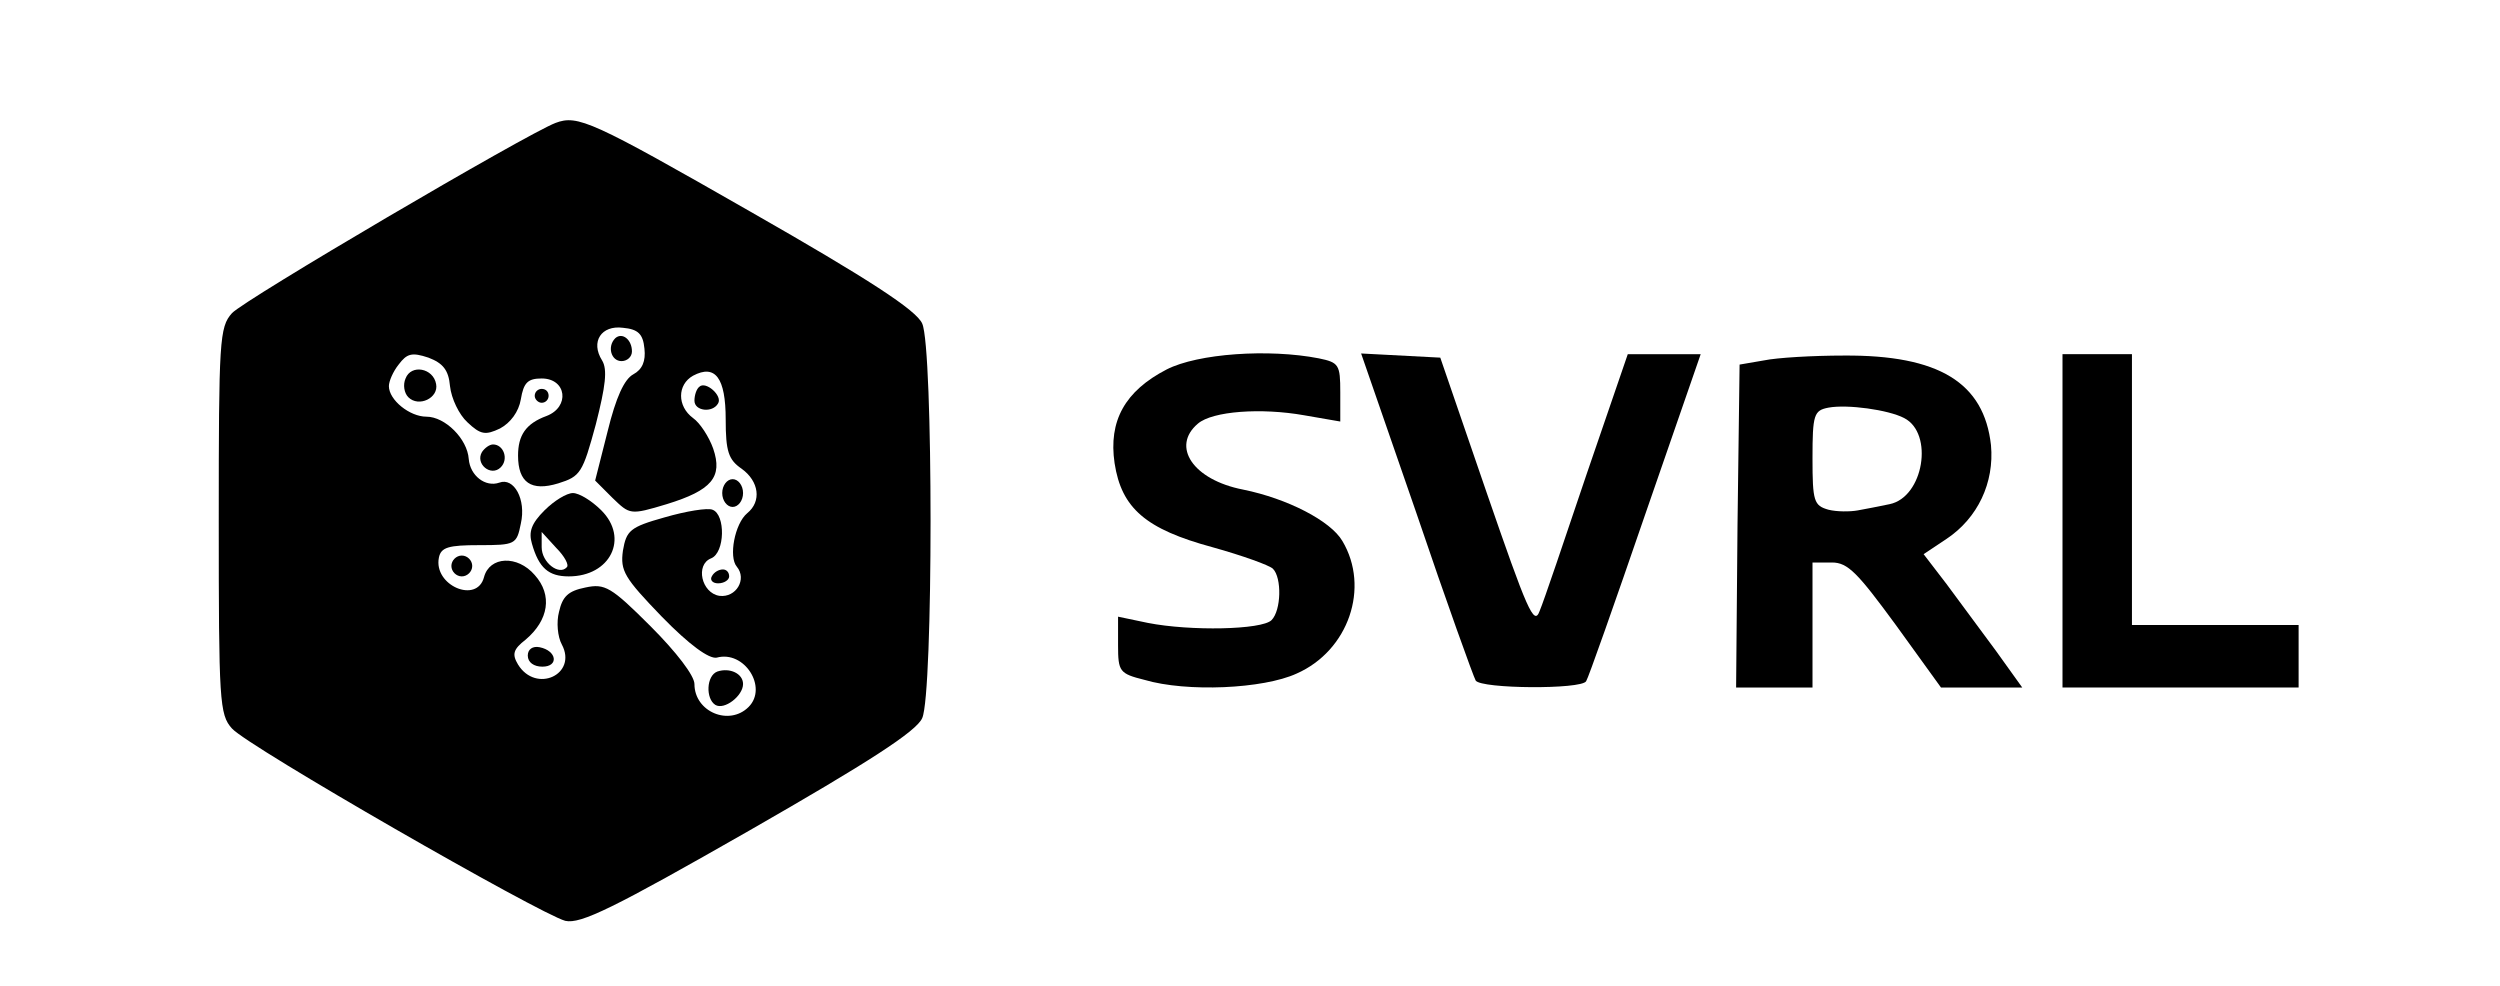 <?xml version="1.0" standalone="no"?>
<!DOCTYPE svg PUBLIC "-//W3C//DTD SVG 20010904//EN"
 "http://www.w3.org/TR/2001/REC-SVG-20010904/DTD/svg10.dtd">
<svg version="1.0" xmlns="http://www.w3.org/2000/svg"
 width="360pt" height="142pt" viewBox="0 0 360 142"
 preserveAspectRatio="xMidYMid meet">

<g transform="translate(0,142) scale(0.1,-0.1)"
fill="#000000" stroke="none">
<path d="M800 1243 c-42 -16 -449 -255 -466 -274 -18 -20 -19 -39 -19 -299 0
-260 1 -279 19 -299 23 -26 443 -267 480 -277 22 -5 69 18 265 130 171 98 241
143 249 162 16 35 16 533 0 568 -8 19 -77 64 -247 161 -229 131 -249 140 -281
128z m128 -325 c2 -18 -3 -30 -16 -37 -13 -7 -25 -33 -37 -82 l-18 -71 25 -25
c25 -24 25 -25 78 -9 65 20 81 39 67 80 -6 17 -19 37 -29 44 -23 17 -23 48 0
61 32 17 47 -3 47 -63 0 -46 4 -58 23 -71 25 -18 29 -47 8 -64 -18 -15 -27
-63 -15 -77 15 -18 -1 -45 -25 -42 -26 4 -35 45 -12 54 20 8 21 63 2 70 -7 3
-38 -2 -69 -11 -50 -14 -55 -19 -60 -48 -4 -29 2 -39 56 -95 40 -41 68 -61 79
-59 40 11 74 -43 46 -71 -28 -28 -78 -7 -78 33 0 12 -26 46 -63 83 -57 57 -66
62 -94 56 -25 -5 -33 -13 -38 -35 -4 -15 -2 -36 4 -47 23 -43 -37 -71 -63 -29
-9 15 -7 22 11 36 33 28 39 64 13 93 -25 29 -65 27 -73 -3 -10 -39 -73 -12
-65 28 3 15 14 18 58 18 52 0 54 1 60 31 8 35 -10 67 -31 59 -20 -7 -42 10
-44 34 -2 29 -34 61 -61 61 -24 0 -54 24 -54 44 0 7 6 21 14 31 12 16 19 18
43 10 21 -8 29 -18 31 -41 2 -18 13 -41 25 -52 19 -18 26 -19 47 -9 15 8 27
24 30 42 4 24 10 30 30 30 36 0 41 -41 7 -54 -30 -11 -41 -28 -41 -57 0 -39
19 -52 58 -40 32 10 35 15 54 85 14 55 17 79 9 92 -17 27 -1 51 30 47 22 -2
29 -9 31 -30z"/>
<path d="M886 933 c-12 -12 -6 -33 9 -33 8 0 15 6 15 14 0 17 -14 28 -24 19z"/>
<path d="M584 875 c-4 -9 -2 -21 4 -27 15 -15 44 -1 40 19 -4 23 -36 29 -44 8z"/>
<path d="M1007 863 c-4 -3 -7 -12 -7 -20 0 -15 26 -18 34 -4 7 11 -18 33 -27
24z"/>
<path d="M770 850 c0 -5 5 -10 10 -10 6 0 10 5 10 10 0 6 -4 10 -10 10 -5 0
-10 -4 -10 -10z"/>
<path d="M694 769 c-10 -17 13 -36 27 -22 12 12 4 33 -11 33 -5 0 -12 -5 -16
-11z"/>
<path d="M1040 710 c0 -11 7 -20 15 -20 8 0 15 9 15 20 0 11 -7 20 -15 20 -8
0 -15 -9 -15 -20z"/>
<path d="M784 685 c-19 -19 -23 -31 -18 -48 10 -35 24 -47 53 -47 60 0 87 55
47 95 -14 14 -32 25 -41 25 -9 0 -27 -11 -41 -25z m32 -82 c-11 -12 -36 7 -36
29 l0 22 21 -23 c12 -12 19 -25 15 -28z"/>
<path d="M650 605 c0 -8 7 -15 15 -15 8 0 15 7 15 15 0 8 -7 15 -15 15 -8 0
-15 -7 -15 -15z"/>
<path d="M1025 590 c-3 -5 1 -10 9 -10 9 0 16 5 16 10 0 6 -4 10 -9 10 -6 0
-13 -4 -16 -10z"/>
<path d="M760 476 c0 -10 9 -16 21 -16 24 0 21 23 -4 28 -10 2 -17 -3 -17 -12z"/>
<path d="M1033 453 c-16 -6 -17 -39 -3 -48 13 -8 40 13 40 30 0 15 -19 24 -37
18z"/>
<path d="M1680 888 c-60 -31 -84 -74 -75 -135 10 -65 45 -95 141 -121 43 -12
82 -26 87 -31 13 -13 12 -60 -2 -74 -14 -14 -117 -16 -178 -4 l-43 9 0 -41 c0
-38 2 -41 38 -50 61 -18 171 -13 219 9 75 33 106 124 66 191 -17 29 -79 61
-143 74 -72 14 -104 62 -65 95 21 18 91 23 153 12 l52 -9 0 42 c0 40 -2 43
-31 49 -72 14 -174 7 -219 -16z"/>
<path d="M2040 680 c43 -127 82 -235 85 -240 8 -12 152 -13 159 -1 3 4 41 112
85 240 l80 231 -53 0 -52 0 -59 -172 c-32 -95 -62 -184 -68 -198 -8 -22 -18 2
-76 170 l-67 195 -57 3 -57 3 80 -231z"/>
<path d="M2540 901 l-35 -6 -3 -232 -2 -233 55 0 55 0 0 90 0 90 28 0 c23 0
37 -15 92 -90 l65 -90 58 0 59 0 -38 53 c-21 28 -53 72 -71 96 l-33 43 33 22
c45 30 69 81 64 135 -10 90 -75 130 -212 129 -44 0 -96 -3 -115 -7z m202 -83
c43 -22 28 -114 -21 -124 -14 -3 -35 -7 -46 -9 -11 -2 -30 -2 -42 1 -21 6 -23
12 -23 74 0 63 2 69 23 73 27 5 86 -3 109 -15z"/>
<path d="M2970 670 l0 -240 170 0 170 0 0 45 0 45 -120 0 -120 0 0 195 0 195
-50 0 -50 0 0 -240z"/>
</g>
</svg>
